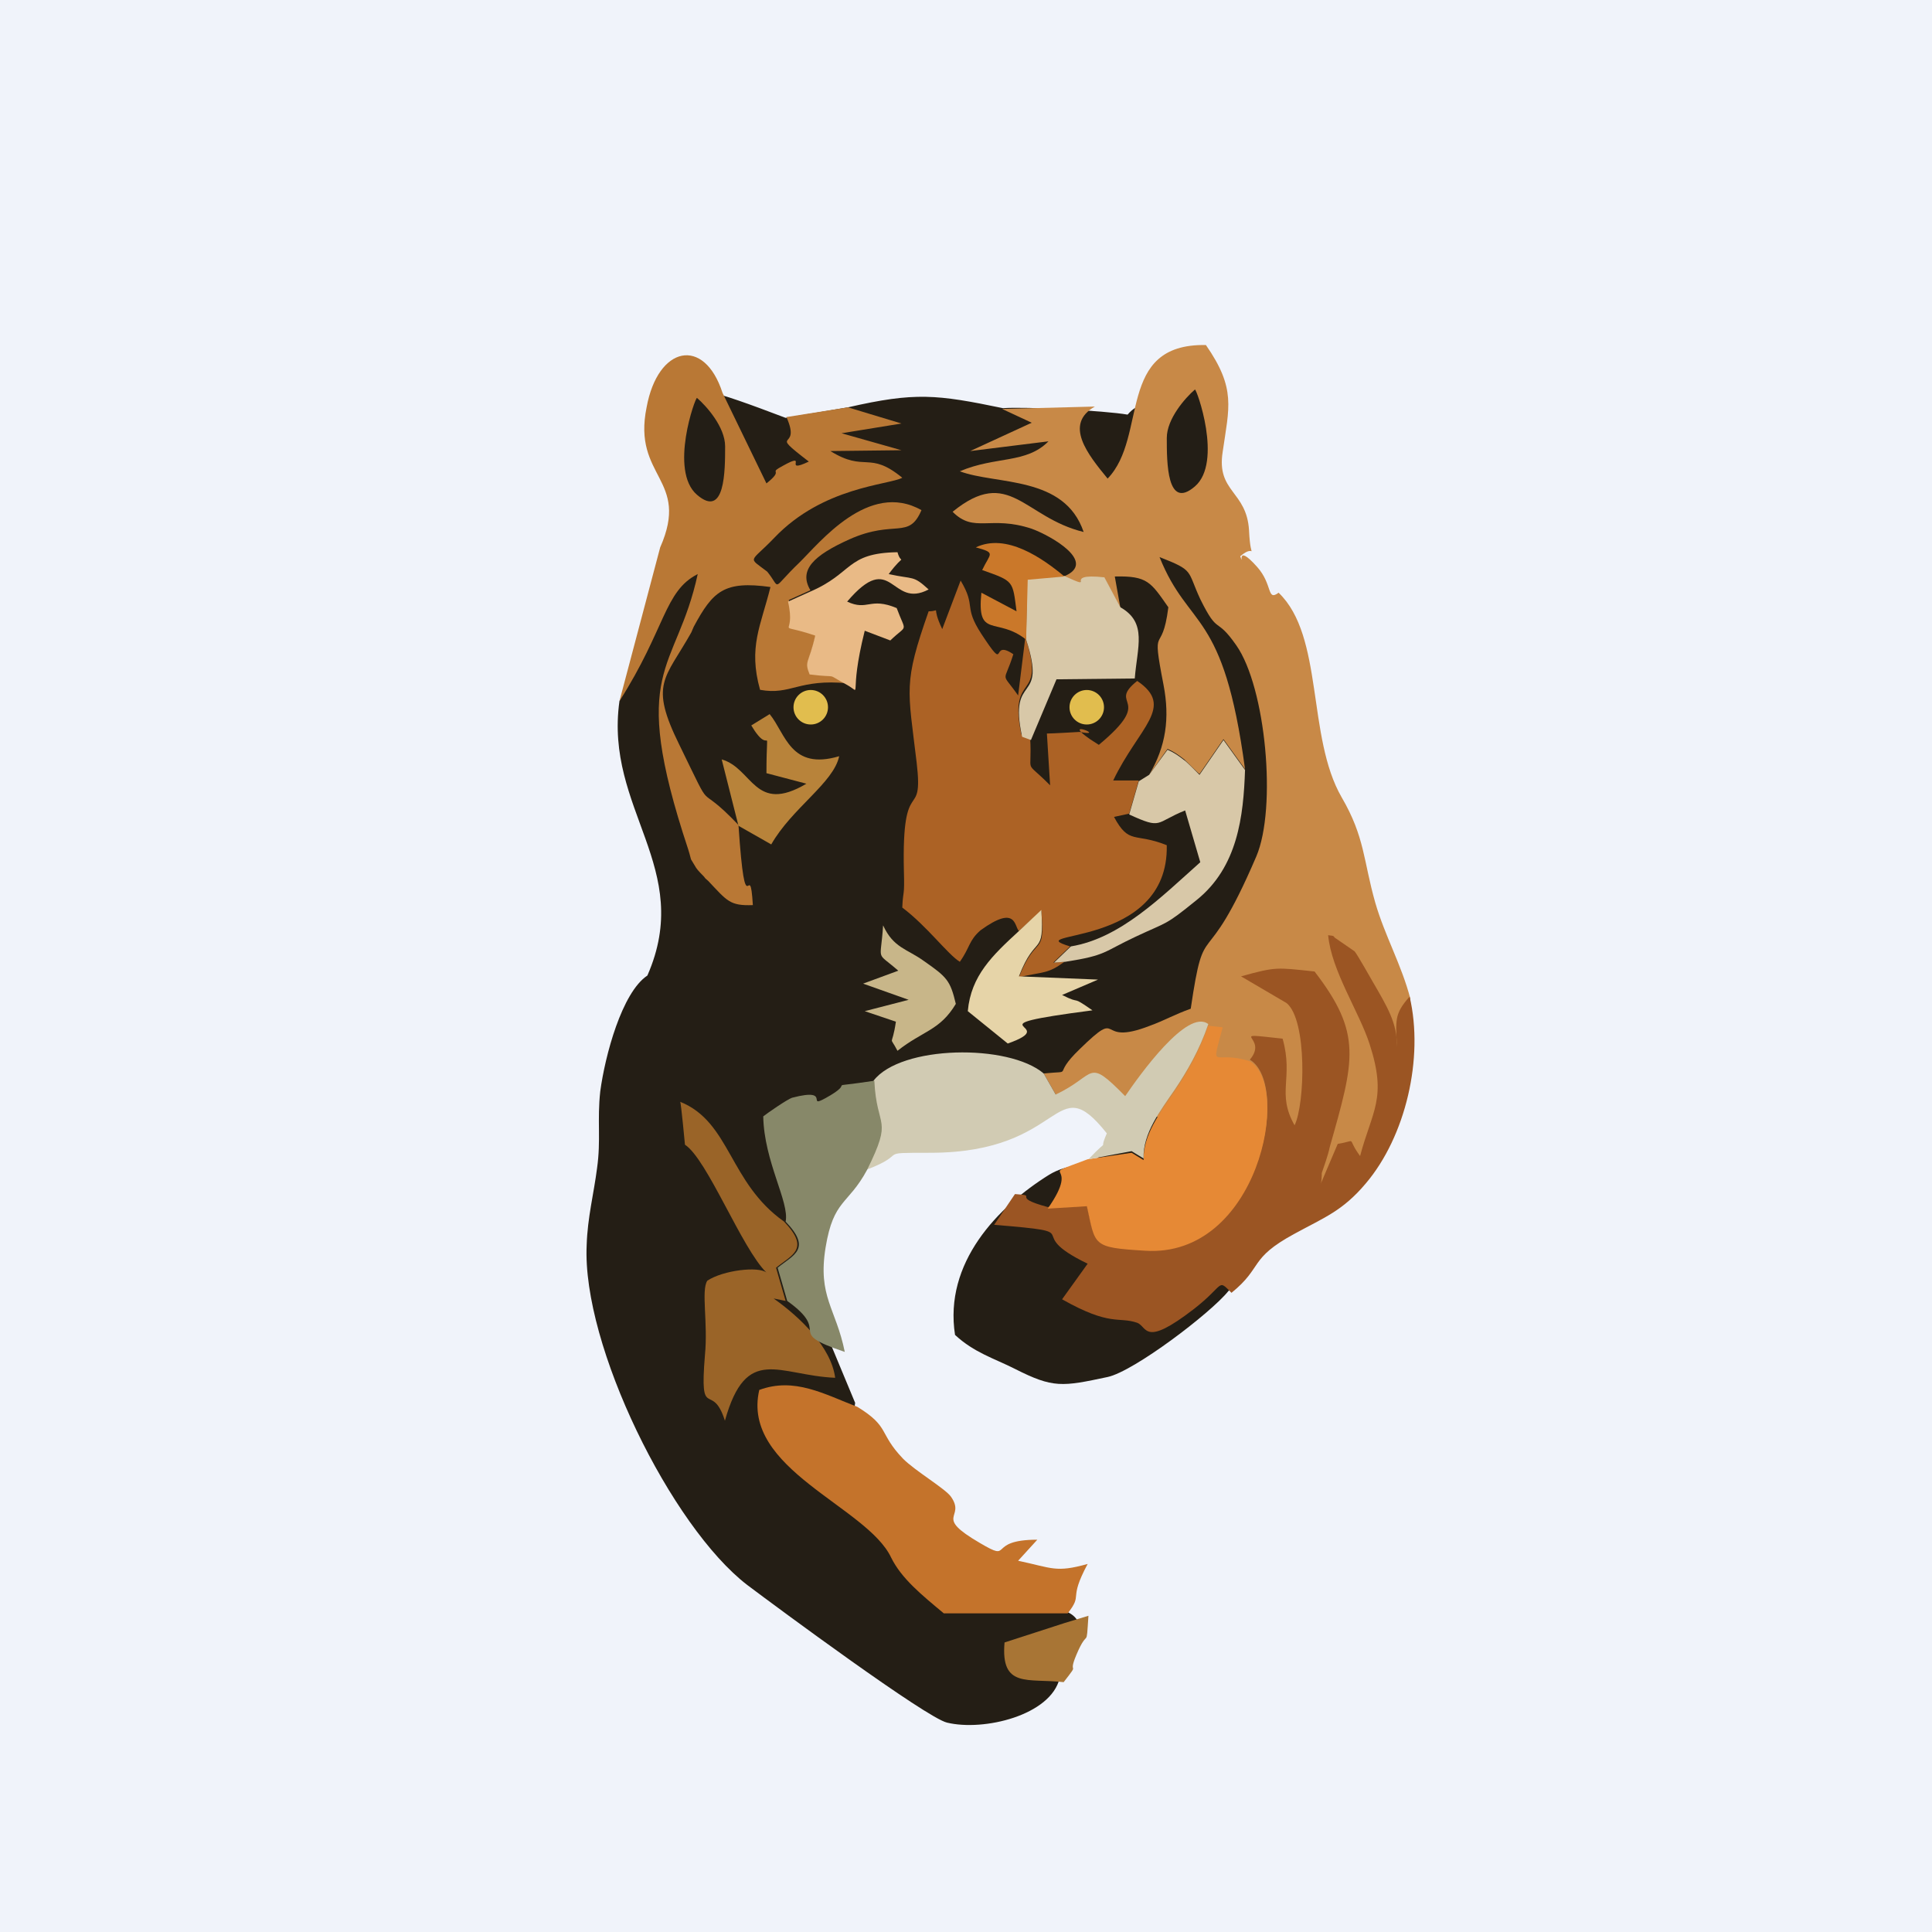 <svg width="56" height="56" viewBox="0 0 56 56" fill="none" xmlns="http://www.w3.org/2000/svg">
<rect width="56" height="56" fill="#F0F3FA"/>
<path fill-rule="evenodd" clip-rule="evenodd" d="M22.772 12.112C18.511 10.493 19.599 11.127 20.294 15.279L17.955 20.323C17.515 23.467 20.132 25.156 18.765 28.276C18.024 28.769 17.538 30.599 17.399 31.631C17.306 32.476 17.422 33.039 17.306 33.86C17.214 34.587 17.029 35.291 17.005 36.089C16.866 38.998 19.46 44.253 21.66 45.942C22.564 46.623 26.848 49.79 27.45 49.931C28.515 50.189 30.461 49.719 30.715 48.64C30.878 48.171 31.758 47.139 30.97 46.74C28.284 45.379 24.532 41.931 24.787 40.664L23.86 38.435C23.374 36.065 23.328 33.133 26.987 33.109C27.427 33.109 34.815 29.567 31.758 33.649C31.341 33.813 30.924 33.743 30.414 34.048C28.909 34.986 27.357 36.605 27.682 38.693C28.238 39.209 28.816 39.373 29.419 39.678C30.53 40.241 30.785 40.194 32.105 39.913C32.869 39.749 35.093 38.059 35.602 37.426C40.303 33.649 35.347 8.874 32.684 12.018C32.012 11.901 29.72 11.784 29.071 11.831C27.149 11.432 26.524 11.361 24.578 11.807L22.772 12.112Z" fill="#241E15"/>
<path fill-rule="evenodd" clip-rule="evenodd" d="M29.048 11.854L29.905 12.253L28.122 13.074L30.391 12.792C29.743 13.449 28.863 13.215 27.821 13.661C28.886 14.059 30.854 13.778 31.41 15.42C29.673 14.998 29.256 13.496 27.612 14.834C28.238 15.467 28.701 14.927 29.905 15.326C30.484 15.537 31.827 16.311 30.831 16.71C31.873 17.203 30.715 16.64 32.012 16.757L32.476 17.625L32.313 16.71C33.263 16.687 33.356 16.875 33.865 17.602C33.68 19.08 33.356 17.954 33.726 19.854C33.911 20.816 33.796 21.637 33.309 22.458L33.842 21.707C34.05 21.801 34.143 21.872 34.328 22.012C34.328 22.012 34.699 22.388 34.768 22.435L35.463 21.426L36.088 22.294C35.463 17.625 34.467 18.282 33.61 16.147C34.629 16.546 34.398 16.523 34.791 17.367C35.324 18.446 35.231 17.837 35.834 18.704C36.691 19.924 37.015 23.42 36.413 24.828C34.884 28.394 34.93 26.423 34.514 29.238C34.05 29.403 33.726 29.59 33.332 29.731C31.711 30.364 32.591 29.145 31.294 30.411C30.438 31.233 31.202 31.021 30.252 31.115L30.6 31.725C34.282 32.288 35.069 32.969 37.686 34.541C38.335 34.939 40.535 33.626 40.79 30.552C41.114 29.755 40.512 30.2 40.882 28.957C40.627 27.971 40.141 27.127 39.863 26.165C39.516 24.945 39.562 24.265 38.891 23.115C37.872 21.356 38.381 18.446 37.061 17.18C36.714 17.438 36.899 16.945 36.436 16.429C35.764 15.678 36.088 16.499 35.949 16.124C36.436 15.701 36.251 16.405 36.204 15.373C36.135 14.223 35.255 14.27 35.44 13.097C35.625 11.807 35.834 11.268 34.954 10.001C32.337 9.954 33.286 12.652 32.105 13.872C31.526 13.168 30.831 12.3 31.735 11.784L29.048 11.854Z" fill="#C88947"/>
<path fill-rule="evenodd" clip-rule="evenodd" d="M29.534 26.986L30.183 26.4C30.299 27.784 30.044 27.033 29.534 28.323C30.275 28.159 30.368 28.23 30.854 27.878L30.53 27.901L31.017 27.432C29.465 26.963 33.888 27.526 33.819 24.499C32.892 24.124 32.73 24.499 32.29 23.678L32.73 23.584L33.008 22.622H32.267C33.008 21.074 34.074 20.488 32.962 19.737C32.059 20.464 33.518 20.206 31.85 21.59L31.596 21.426C30.715 20.816 32.128 21.379 31.294 21.215C31.294 21.215 30.507 21.262 30.345 21.262L30.438 22.763C29.65 21.966 29.928 22.529 29.859 21.379L29.604 21.285C29.21 19.408 30.345 20.394 29.72 18.47L29.511 20.159C29.002 19.432 29.094 19.854 29.372 18.963C28.677 18.493 29.233 19.573 28.446 18.376C27.913 17.555 28.307 17.602 27.844 16.828L27.311 18.235C26.964 17.508 27.311 17.719 26.917 17.719C26.176 19.831 26.315 19.948 26.57 22.106C26.778 23.889 26.13 22.341 26.2 25.25C26.223 26.024 26.176 25.766 26.153 26.306C26.871 26.845 27.473 27.666 27.821 27.878C28.122 27.455 28.075 27.268 28.423 26.963C29.465 26.212 29.395 26.845 29.534 26.986Z" fill="#AC6225"/>
<path fill-rule="evenodd" clip-rule="evenodd" d="M19.136 15.866L17.955 20.323C19.298 18.212 19.252 17.133 20.224 16.64C19.599 19.526 18.186 19.314 19.947 24.617C20.085 25.062 19.947 24.757 20.178 25.156C20.224 25.227 20.363 25.367 20.41 25.414C20.433 25.461 20.502 25.508 20.526 25.532C21.081 26.118 21.151 26.259 21.822 26.235C21.73 24.734 21.614 27.033 21.405 23.913C20.085 22.529 20.78 23.819 19.692 21.59C18.812 19.807 19.275 19.69 20.039 18.329C20.062 18.282 20.085 18.212 20.109 18.165C20.665 17.133 20.989 16.828 22.332 17.015C22.054 18.141 21.683 18.751 22.031 19.995C22.934 20.159 23.142 19.666 24.578 19.807C23.86 19.432 24.393 19.619 23.49 19.502C23.351 19.103 23.467 19.197 23.652 18.376C22.401 17.977 23.119 18.517 22.865 17.391L23.49 17.109C23.142 16.523 23.582 16.1 24.625 15.631C25.945 15.045 26.338 15.655 26.709 14.787C25.18 13.918 23.745 15.748 23.166 16.311C22.332 17.109 22.656 17.086 22.239 16.57C21.66 16.124 21.73 16.335 22.448 15.584C23.86 14.106 25.759 14.059 26.153 13.848C25.18 13.05 25.088 13.707 24.069 13.074L26.13 13.05L24.393 12.558L26.13 12.276L24.578 11.807L22.795 12.089C23.258 13.121 22.193 12.417 23.444 13.379C22.656 13.754 23.467 13.074 22.702 13.496C22.216 13.754 22.772 13.567 22.216 14.012L20.942 11.385C20.41 9.742 19.067 10.024 18.742 11.807C18.325 13.848 20.016 13.872 19.136 15.866Z" fill="#B97835"/>
<path fill-rule="evenodd" clip-rule="evenodd" d="M36.227 30.716C37.455 31.444 36.459 36.417 33.193 36.206C31.642 36.112 31.758 36.065 31.503 34.916L30.368 34.986C29.233 34.681 30.16 34.658 29.419 34.611L28.816 35.502C31.688 35.737 29.534 35.667 31.526 36.629L30.785 37.661C32.197 38.458 32.406 38.153 32.962 38.341C33.263 38.458 33.147 39.068 34.606 37.942C35.509 37.239 35.278 37.051 35.695 37.473C36.621 36.722 36.181 36.488 37.524 35.76C38.381 35.291 38.914 35.103 39.585 34.306C40.743 32.945 41.276 30.669 40.859 28.887C40.396 29.403 40.465 29.59 40.489 30.341C40.512 29.661 40.187 29.145 39.794 28.464C39.724 28.347 39.331 27.643 39.261 27.573L38.682 27.174C38.659 27.104 38.566 27.127 38.497 27.104C38.589 28.136 39.4 29.332 39.701 30.271C40.211 31.843 39.77 32.194 39.423 33.508C39.006 32.945 39.377 33.062 38.775 33.156L38.265 34.353C38.312 34.282 38.312 34.071 38.312 34.001C38.358 33.86 38.497 33.485 38.543 33.25C39.261 30.716 39.493 29.966 38.103 28.159C36.992 28.042 36.992 28.018 35.972 28.3L37.292 29.074C37.895 29.567 37.825 32.007 37.524 32.617C36.992 31.678 37.501 31.256 37.177 30.106C35.463 29.919 36.806 30.036 36.227 30.716Z" fill="#9B5523"/>
<path fill-rule="evenodd" clip-rule="evenodd" d="M30.947 46.764C31.41 46.177 30.947 46.412 31.526 45.332C30.6 45.59 30.507 45.45 29.511 45.239L30.067 44.629C28.562 44.629 29.395 45.309 28.399 44.722C27.033 43.925 28.006 44.019 27.566 43.385C27.404 43.151 26.524 42.634 26.176 42.282C25.458 41.532 25.806 41.367 24.856 40.781C23.884 40.406 23.027 39.913 22.008 40.288C21.475 42.587 25.134 43.667 25.829 45.145C26.13 45.755 26.709 46.224 27.357 46.764H30.947Z" fill="#C4732B"/>
<path fill-rule="evenodd" clip-rule="evenodd" d="M31.526 33.602C29.905 34.212 31.41 33.555 30.368 35.033L31.503 34.963C31.758 36.112 31.642 36.159 33.194 36.253C36.459 36.464 37.455 31.491 36.227 30.763C35.162 30.411 35.093 31.115 35.44 29.778L35.023 29.731C34.768 30.482 34.398 31.115 34.05 31.631C33.633 32.241 33.124 32.898 33.147 33.626L32.8 33.414L31.526 33.602Z" fill="#E68935"/>
<path fill-rule="evenodd" clip-rule="evenodd" d="M30.252 31.115C29.233 30.247 26.107 30.294 25.319 31.326C25.389 32.757 25.875 32.359 25.111 33.907C26.408 33.414 25.319 33.414 26.964 33.414C30.924 33.414 30.53 30.904 32.082 32.851C31.804 33.485 32.244 32.875 31.549 33.602L32.8 33.367L33.147 33.578C33.124 32.851 33.633 32.194 34.05 31.584C34.398 31.068 34.768 30.435 35.023 29.684C34.421 29.215 33.031 31.162 32.614 31.772C31.48 30.622 31.804 31.162 30.6 31.725L30.252 31.115Z" fill="#D1CBB3"/>
<path fill-rule="evenodd" clip-rule="evenodd" d="M19.854 33.18C20.502 33.602 21.498 36.183 22.216 36.886C21.985 36.699 20.965 36.816 20.502 37.121C20.317 37.403 20.526 38.341 20.433 39.279C20.271 41.25 20.641 40.007 21.012 41.18C21.637 38.951 22.564 39.866 24.208 39.936C24.092 39.045 23.189 38.177 22.424 37.637L22.772 37.708L22.494 36.746C22.957 36.37 23.49 36.206 22.726 35.408C21.128 34.282 21.174 32.523 19.715 31.936C19.738 31.936 19.854 33.18 19.854 33.18Z" fill="#9A6428"/>
<path fill-rule="evenodd" clip-rule="evenodd" d="M22.772 35.409C23.536 36.206 23.003 36.37 22.54 36.746L22.818 37.708C24.161 38.67 22.679 38.576 24.486 39.186C24.231 37.919 23.698 37.59 23.93 36.159C24.161 34.752 24.578 34.939 25.134 33.907C25.898 32.359 25.412 32.758 25.343 31.326C23.791 31.561 24.81 31.303 24.069 31.749C23.235 32.241 24.208 31.491 22.957 31.819C22.818 31.866 22.239 32.265 22.123 32.359C22.147 33.672 22.888 34.846 22.772 35.409Z" fill="#878869"/>
<path fill-rule="evenodd" clip-rule="evenodd" d="M29.743 18.54C30.368 20.464 29.21 19.455 29.627 21.356L29.882 21.45L30.623 19.69L32.892 19.666C32.962 18.752 33.263 18.048 32.475 17.602L32.012 16.734C30.715 16.593 31.873 17.156 30.831 16.687L29.766 16.781L29.743 18.54Z" fill="#D8C8A8"/>
<path fill-rule="evenodd" clip-rule="evenodd" d="M33.309 22.458L33.008 22.646L32.73 23.608C33.703 24.054 33.471 23.843 34.352 23.491L34.791 24.992C33.657 26.001 32.476 27.197 31.04 27.432L30.553 27.901L30.878 27.878C32.082 27.69 31.966 27.596 32.916 27.151C33.865 26.705 33.749 26.846 34.676 26.095C35.88 25.133 36.042 23.655 36.088 22.318L35.463 21.45L34.768 22.458C34.722 22.411 34.351 22.036 34.328 22.036C34.143 21.895 34.05 21.825 33.842 21.731L33.309 22.458Z" fill="#D8C8A8"/>
<path fill-rule="evenodd" clip-rule="evenodd" d="M23.467 17.156L22.841 17.438C23.096 18.54 22.378 18.001 23.629 18.423C23.444 19.244 23.305 19.15 23.467 19.549C24.393 19.666 23.86 19.479 24.555 19.854C25.018 20.112 24.578 20.229 25.065 18.282L25.806 18.564C26.315 18.071 26.269 18.376 25.991 17.625C25.204 17.297 25.157 17.719 24.555 17.438C25.875 15.889 25.806 17.672 26.917 17.086C26.454 16.663 26.5 16.804 25.759 16.64C26.269 15.96 26.13 16.429 26.014 16.006C24.509 16.03 24.74 16.616 23.467 17.156Z" fill="#E9BA86"/>
<path fill-rule="evenodd" clip-rule="evenodd" d="M29.534 26.986C28.77 27.69 28.145 28.276 28.052 29.309L29.21 30.247C30.878 29.661 27.89 29.778 31.665 29.285C30.993 28.816 31.387 29.145 30.785 28.84L31.827 28.394L29.534 28.3C30.021 27.033 30.275 27.76 30.183 26.376L29.534 26.986Z" fill="#E6D4A8"/>
<path fill-rule="evenodd" clip-rule="evenodd" d="M21.405 23.936L22.355 24.476C22.957 23.42 24.162 22.693 24.324 21.919C22.911 22.341 22.772 21.262 22.309 20.699L21.776 21.027C22.378 22.036 22.216 20.722 22.216 22.411L23.374 22.716C21.869 23.608 21.822 22.27 20.919 22.012L21.405 23.936Z" fill="#B8833A"/>
<path fill-rule="evenodd" clip-rule="evenodd" d="M26.037 28.136L25.018 28.511L26.338 28.98L25.065 29.309L25.968 29.614C25.852 30.412 25.759 29.966 26.014 30.458C26.755 29.872 27.242 29.872 27.705 29.098C27.543 28.417 27.45 28.323 26.778 27.854C26.292 27.502 25.898 27.479 25.597 26.822C25.528 27.925 25.366 27.549 26.037 28.136Z" fill="#C8B689"/>
<path fill-rule="evenodd" clip-rule="evenodd" d="M30.855 47.045L29.117 47.608C29.002 48.945 29.789 48.64 30.831 48.758C31.341 48.101 30.924 48.617 31.202 47.96C31.549 47.139 31.48 47.866 31.549 46.834L30.855 47.045Z" fill="#A87535"/>
<path fill-rule="evenodd" clip-rule="evenodd" d="M29.743 18.54L29.789 16.804L30.854 16.71C30.206 16.171 29.164 15.444 28.284 15.866C28.886 16.03 28.701 16.03 28.469 16.523C29.395 16.851 29.349 16.828 29.465 17.719L28.446 17.18C28.307 18.54 28.886 17.86 29.743 18.54Z" fill="#CA782A"/>
<circle cx="23.5" cy="20.5" r="0.5" fill="#E1BD4E"/>
<circle cx="31.5" cy="20.5" r="0.5" fill="#E1BD4E"/>
<path d="M21.018 12.938C21.018 12.376 20.475 11.768 20.203 11.534C20.16 11.496 19.388 13.64 20.203 14.342C21.018 15.044 21.018 13.64 21.018 12.938Z" fill="#231E16"/>
<path d="M33.82 12.695C33.82 12.134 34.363 11.525 34.635 11.291C34.678 11.253 35.45 13.397 34.635 14.099C33.82 14.802 33.82 13.397 33.82 12.695Z" fill="#231E16"/>
</svg>
